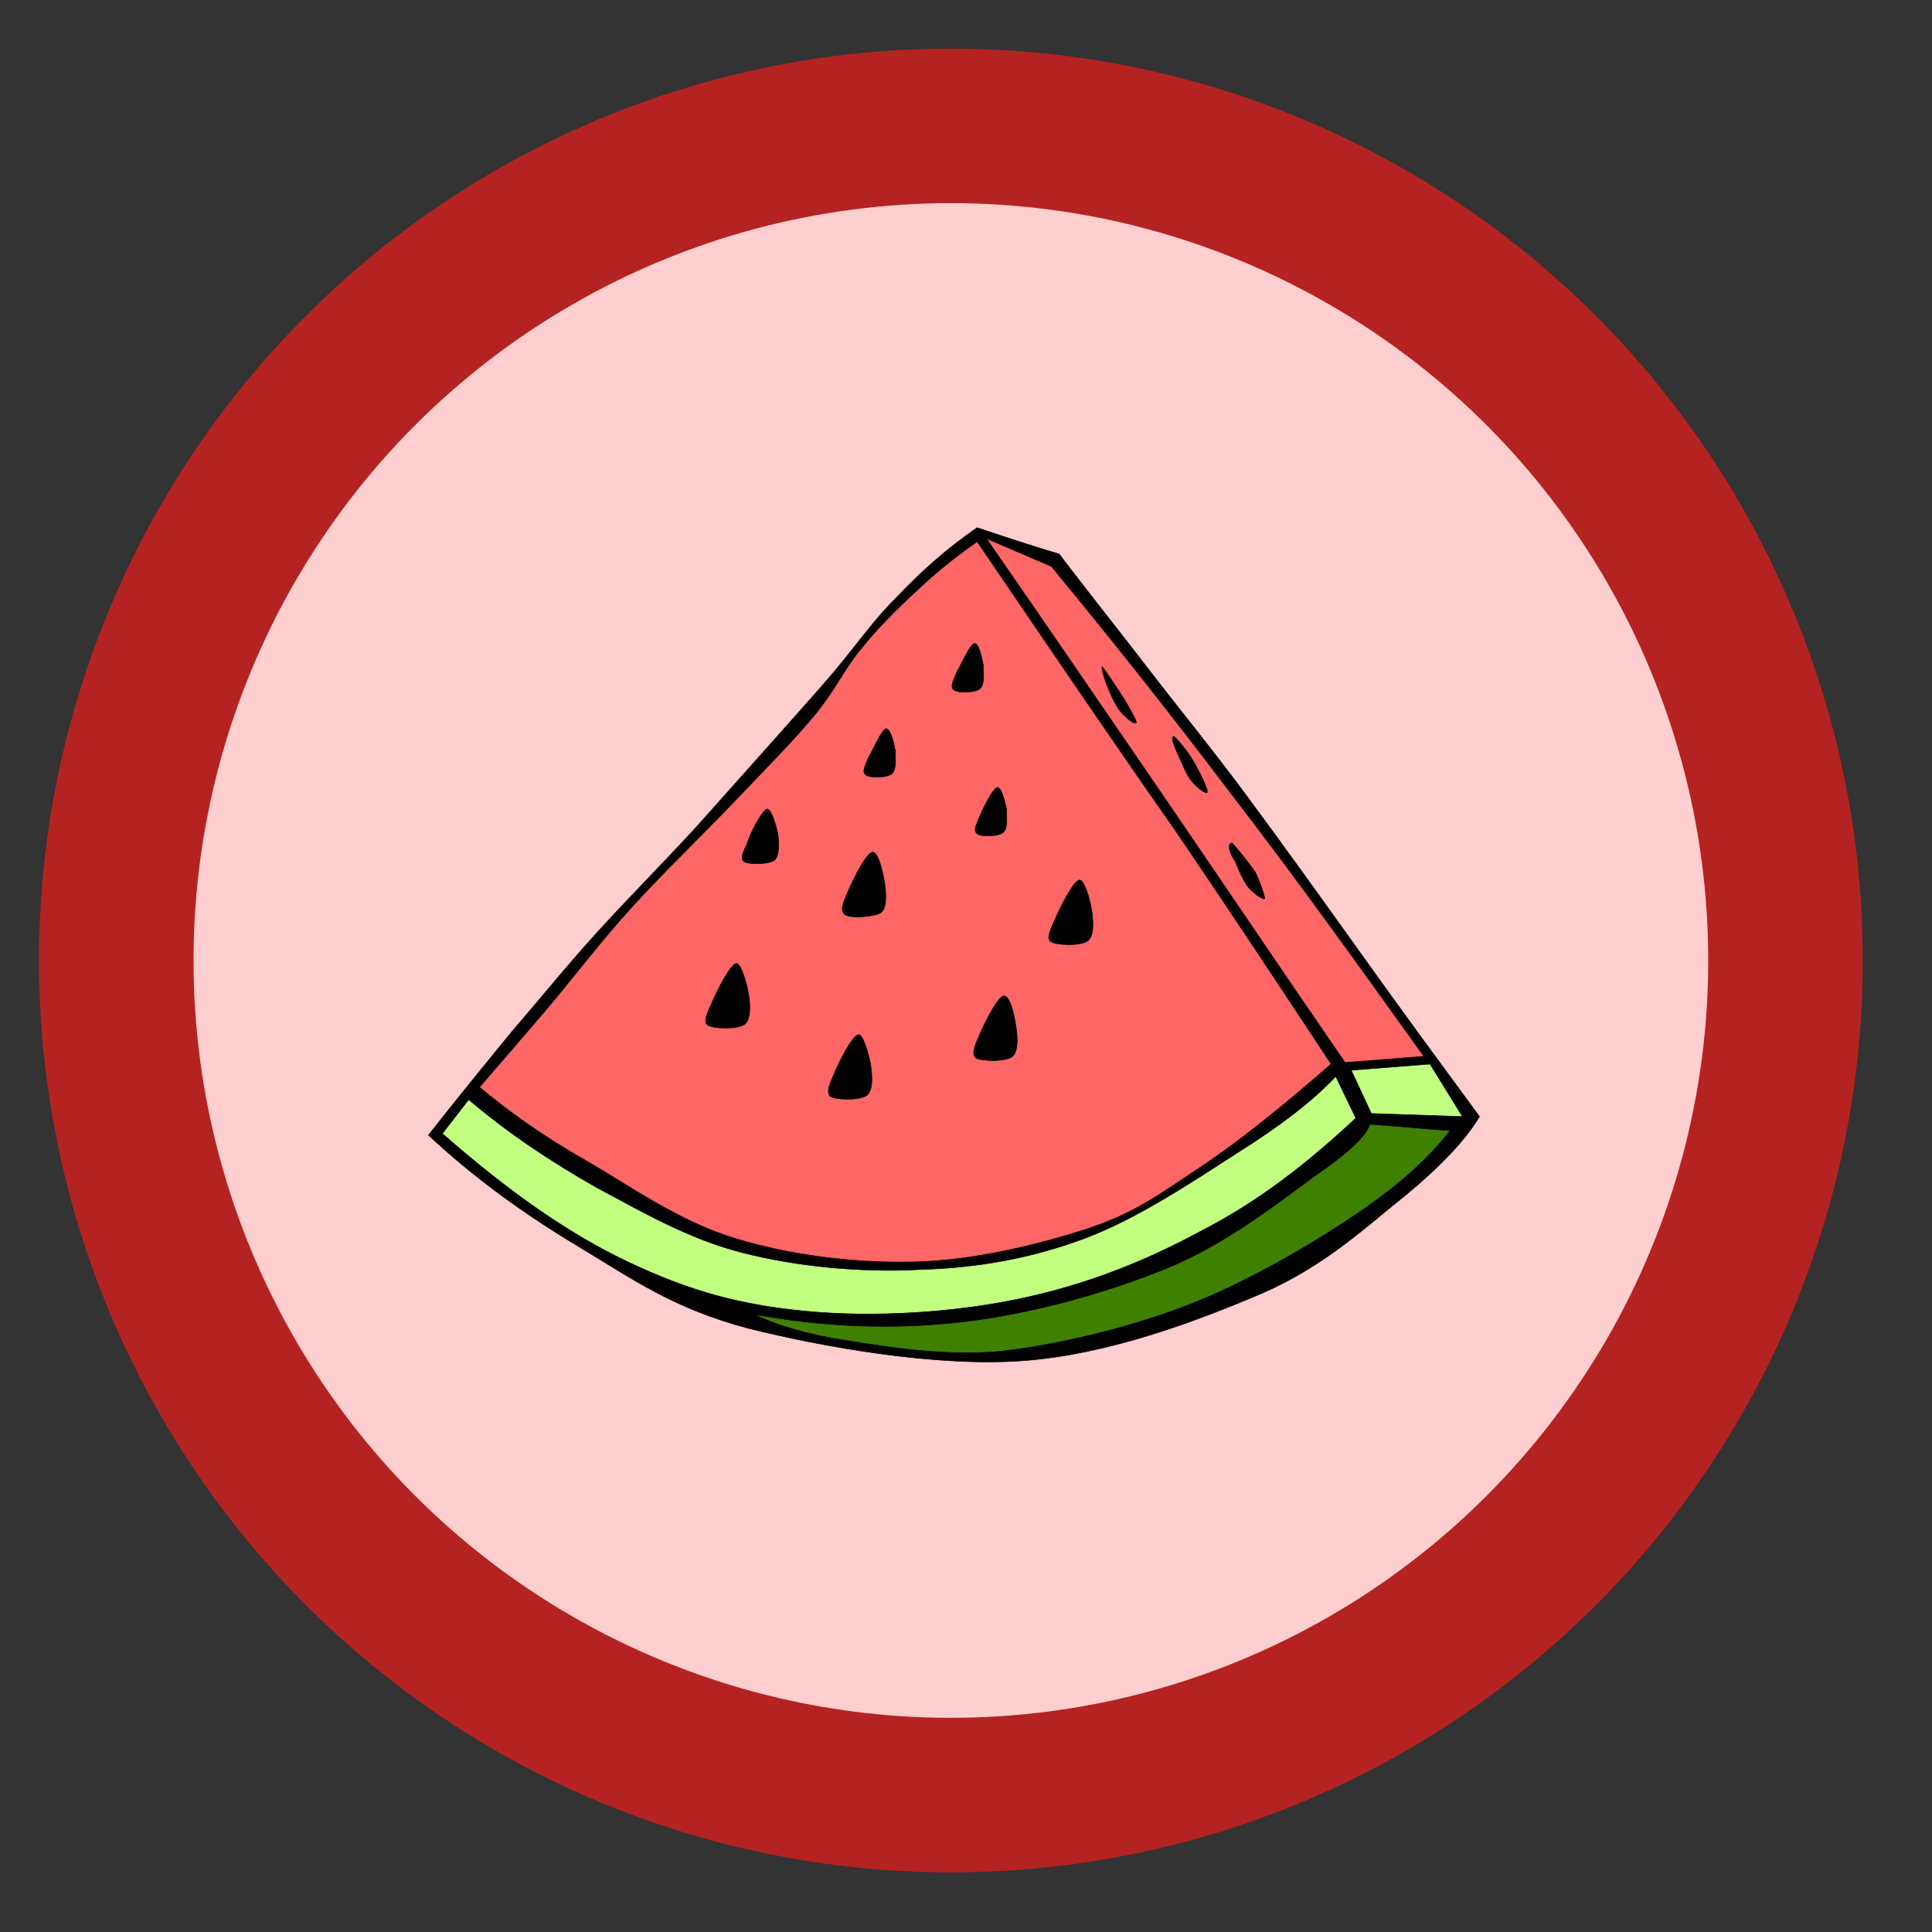 <?xml version="1.0" encoding="UTF-8" standalone="no"?>
<!-- Generator: Adobe Illustrator 22.0.1, SVG Export Plug-In . SVG Version: 6.00 Build 0)  -->

<svg
   version="1.1"
   id="Layer_1"
   x="0px"
   y="0px"
   viewBox="0 0 125 125"
   xml:space="preserve"
   sodipodi:docname="meloun_c.svg"
   inkscape:version="1.2 (dc2aedaf03, 2022-05-15)"
   width="125"
   height="125"
   xmlns:inkscape="http://www.inkscape.org/namespaces/inkscape"
   xmlns:sodipodi="http://sodipodi.sourceforge.net/DTD/sodipodi-0.dtd"
   xmlns:xlink="http://www.w3.org/1999/xlink"
   xmlns="http://www.w3.org/2000/svg"
   xmlns:svg="http://www.w3.org/2000/svg"><rect x="0" y="0" width="125" height="125" fill="#333333" stroke="none"/><defs
   id="defs23081"><clipPath
     id="SVGID_5_-4">
			<use
   xlink:href="#SVGID_4_-8"
   style="overflow:visible"
   id="use26799" />
		</clipPath><rect
     id="SVGID_4_-8"
     x="570"
     y="330.9"
     width="68.3"
     height="67" /></defs><sodipodi:namedview
   id="namedview23079"
   pagecolor="#ffffff"
   bordercolor="#000000"
   borderopacity="0.25"
   inkscape:showpageshadow="2"
   inkscape:pageopacity="0.0"
   inkscape:pagecheckerboard="0"
   inkscape:deskcolor="#d1d1d1"
   showgrid="false"
   inkscape:zoom="0.4022961"
   inkscape:cx="87.000595"
   inkscape:cy="31.071641"
   inkscape:window-width="1920"
   inkscape:window-height="991"
   inkscape:window-x="-9"
   inkscape:window-y="-9"
   inkscape:window-maximized="1"
   inkscape:current-layer="Layer_1" />
<style
   type="text/css"
   id="style22379">
	.st0{fill:none;stroke:#22B573;stroke-width:10;stroke-miterlimit:10;}
	.st1{fill:#FFFFFF;stroke:#22B573;stroke-width:10;stroke-miterlimit:10;}
	.st2{fill:#22B573;stroke:#22B573;stroke-miterlimit:10;}
	.st3{fill:#29ABE2;}
	.st4{fill:#FFFFFF;}
	.st5{fill:#DC1419;}
	.st6{fill:none;stroke:#7FFF00;stroke-width:29.6;stroke-linecap:round;stroke-linejoin:round;}
	.st7{fill:#DAA520;stroke:#B8860B;stroke-width:29.6;stroke-linecap:round;stroke-linejoin:round;}
	.st8{fill:#FAF0E6;stroke:#B8860B;stroke-width:29.6;stroke-linecap:round;stroke-linejoin:round;}
	.st9{fill:#FAF0E6;stroke:#FFE4C4;stroke-width:29.6;stroke-linecap:round;stroke-linejoin:round;}
	.st10{fill:url(#imagebot_86_2_);}
	.st11{fill:url(#imagebot_84_2_);}
	.st12{fill:url(#imagebot_82_2_);}
	.st13{fill:url(#imagebot_80_2_);}
	.st14{fill:url(#imagebot_78_2_);}
	.st15{fill:url(#imagebot_76_2_);}
	.st16{fill:url(#imagebot_74_2_);}
	.st17{fill:url(#imagebot_72_2_);}
	.st18{fill:url(#imagebot_70_2_);}
	.st19{fill:url(#imagebot_68_2_);}
	.st20{fill:url(#imagebot_66_2_);}
	.st21{fill:url(#imagebot_64_2_);}
	.st22{fill:url(#imagebot_62_2_);}
	.st23{fill:url(#imagebot_60_2_);}
	.st24{opacity:0.476;fill:#FFFFFF;}
	.st25{opacity:0.889;fill:#FFFFFF;}
	.st26{opacity:0.495;fill:#FFFFFF;}
	.st27{fill:#E1E9C4;}
	.st28{fill:#BA7C40;}
	.st29{fill:#B27236;}
	.st30{fill:#54321D;}
	.st31{fill:#412A1A;}
	.st32{fill:#211912;}
	.st33{fill:#E49E2E;}
	.st34{fill:#CD8E30;}
	.st35{fill:#EFA72C;}
	.st36{fill:#F7C14E;}
	.st37{fill:#7C4726;}
	.st38{fill:#CA9661;}
	.st39{fill:#A36530;}
	.st40{stroke:#000000;stroke-width:3.600000e-02;stroke-miterlimit:10;}
	.st41{fill:#FF6666;stroke:#000000;stroke-width:3.600000e-02;stroke-miterlimit:10;}
	.st42{fill:#C2FF80;stroke:#000000;stroke-width:3.600000e-02;stroke-miterlimit:10;}
	.st43{fill:#408000;stroke:#000000;stroke-width:3.600000e-02;stroke-miterlimit:10;}
	.st44{fill:url(#SVGID_1_);}
	.st45{clip-path:url(#SVGID_3_);}
	.st46{fill:#1A1919;}
	.st47{fill:#CFCDB2;}
	.st48{fill:#FF8000;stroke:#000000;stroke-width:3.600000e-02;stroke-miterlimit:10;}
	.st49{fill:#D40000;}
	.st50{clip-path:url(#SVGID_5_);}
	.st51{fill-opacity:0;}
	.st52{fill:#63F33A;}
	.st53{fill:#51C52F;}
	.st54{fill:none;stroke:#51C52F;stroke-width:24;stroke-linejoin:round;stroke-miterlimit:10;}
	.st55{fill:#D49D67;}
	.st56{fill:#DABA58;}
	.st57{fill:#EBEB87;}
	.st58{fill:#AB511F;}
	.st59{fill:#AFB6C5;}
	.st60{fill:#CACED9;}
	.st61{fill:#818EA1;}
	.st62{fill:#D3D7E0;}
	.st63{fill:#95A2B8;}
	.st64{fill:#5B677A;}
	.st65{fill:#99A1B5;}
	.st66{fill:#404040;}
	.st67{fill:#4D4D4D;}
	.st68{fill:#A54122;}
	.st69{fill:#D7E0E5;}
	.st70{fill:#1B1B1B;}
	.st71{fill:#E3856E;}
	.st72{fill:none;stroke:#FFFFFF;stroke-miterlimit:10;}
</style>



































<g
   id="g23048">
</g>
<g
   id="g23050">
</g>
<g
   id="g23052">
</g>
<g
   id="g23054">
</g>
<g
   id="g23056">
</g>
<g
   id="g23058">
</g>
<g
   id="g23060">
</g>
<g
   id="g23062">
</g>
<g
   id="g23064">
</g>
<g
   id="g23066">
</g>
<g
   id="g23068">
</g>
<g
   id="g23070">
</g>
<g
   id="g23072">
</g>
<g
   id="g23074">
</g>
<g
   id="g23076">
</g>
<circle
   class="st1"
   cx="61.522"
   cy="62.143"
   r="54"
   id="circle26380"
   style="fill:#ffcece;stroke:#b52222;stroke-width:10;stroke-miterlimit:10;stroke-opacity:1;fill-opacity:1" /><g
   id="g26680"
   transform="translate(-722.778,-227.757)">
	<g
   id="g26678">
		<path
   class="st40"
   d="m 786,261.9 c -1.9,1.3 -3.6,2.8 -5.3,4.6 -1.7,1.7 -2.6,3.2 -4.8,5.7 -2.2,2.5 -5.7,6.4 -8.1,9.1 -2.4,2.6 -4.4,4.6 -6.4,6.8 -2,2.2 -3.6,4.2 -5.5,6.4 -1.8,2.2 -3.6,4.4 -5.4,6.7 3,2.8 6.2,5.1 9.7,7.2 3.5,2.1 6.1,4 11,5.3 4.8,1.2 12.1,2.5 17.7,2.1 5.6,-0.4 11.4,-2.6 15.6,-4.4 4.1,-1.8 6.8,-4.4 9.2,-6.3 2.3,-1.9 3.9,-3.6 4.8,-5.1 -2.5,-3.4 -5,-6.8 -7.5,-10.3 -2.5,-3.5 -5.3,-7.4 -7.6,-10.5 -2.3,-3.1 -4.2,-5.4 -6.2,-8 -2,-2.6 -4,-5.1 -5.9,-7.6 -1.7,-0.5 -3.5,-1.1 -5.3,-1.7 z"
   id="path26642"
   style="stroke:#000000;stroke-width:0.036;stroke-miterlimit:10" />
		<path
   class="st41"
   d="m 786,262.8 c -1,0.7 -2.2,1.6 -3.4,2.7 -1.2,1.1 -2.8,2.6 -4,4.1 -1.2,1.4 -1.7,2.7 -3.1,4.4 -1.4,1.7 -3.2,3.5 -5.2,5.6 -2,2.1 -4.5,4.5 -6.6,6.8 -2.1,2.3 -3.9,4.7 -5.6,6.7 -1.7,2 -3.1,3.6 -4.3,5 1.8,1.5 4,3.1 6.8,4.7 2.8,1.6 6.1,4 9.8,5.1 3.6,1.1 7.8,1.6 11.6,1.5 3.8,-0.1 7.9,-1.1 11,-2.1 3.1,-1 4.7,-2.2 7.4,-4 2.7,-1.8 5.4,-4 8.5,-6.7 -2.9,-4.4 -6.2,-9.4 -10,-15 -4,-5.7 -8.2,-11.9 -12.9,-18.8 z"
   id="path26644"
   style="fill:#ff6666;stroke:#000000;stroke-width:0.036;stroke-miterlimit:10" />
		<path
   class="st41"
   d="m 786.6,262.6 4.2,1.8 c 3.8,4.6 7.7,9.5 11.7,14.8 4.1,5.3 8.1,10.9 12.4,16.9 l -5.1,0.4 c -4.2,-6.1 -8.1,-11.9 -12,-17.6 -3.9,-5.7 -7.6,-11.1 -11.2,-16.3 z"
   id="path26646"
   style="fill:#ff6666;stroke:#000000;stroke-width:0.036;stroke-miterlimit:10" />
		<path
   class="st42"
   d="m 815.3,296.6 -5.1,0.4 1.3,2.8 5.9,0.2 z"
   id="path26648"
   style="fill:#c2ff80;stroke:#000000;stroke-width:0.036;stroke-miterlimit:10" />
		<path
   class="st43"
   d="m 811.4,300.5 c -0.2,0.7 -1.3,1.8 -3.5,3.3 -2.2,1.6 -5.7,4.4 -9.6,6 -3.9,1.6 -8.9,3 -13.4,3.5 -4.5,0.5 -8.9,0.3 -13.3,-0.5 1.4,0.7 3.4,1.3 6,1.7 2.6,0.4 6.1,1 9.8,0.7 3.6,-0.4 7.9,-1.4 11.7,-2.8 3.8,-1.4 7.8,-3.7 10.7,-5.6 2.9,-1.9 5.2,-3.8 6.8,-5.9 -1.8,-0.1 -3.5,-0.3 -5.2,-0.4 z"
   id="path26650"
   style="fill:#408000;stroke:#000000;stroke-width:0.036;stroke-miterlimit:10" />
		<path
   class="st42"
   d="m 809.2,297.4 1.3,2.7 c -3.1,2.9 -6.3,5.4 -10,7.3 -3.7,2 -7.5,3.5 -11.8,4.4 -4.3,0.9 -9.4,1.2 -13.7,0.8 -4.3,-0.4 -7.6,-1.3 -11.6,-3.2 -4,-1.9 -7.9,-4.7 -12,-8.3 l 1.7,-2.2 c 2.6,2.2 5.3,4 8.3,5.7 3,1.6 5.9,3.3 9.4,4.2 3.5,0.9 7.7,1.3 11.4,1.1 3.7,-0.1 7.2,-0.7 10.7,-2 3.5,-1.3 7.2,-3.8 10,-5.6 2.7,-1.7 4.8,-3.3 6.3,-4.9 z"
   id="path26652"
   style="fill:#c2ff80;stroke:#000000;stroke-width:0.036;stroke-miterlimit:10" />
		<path
   class="st40"
   d="m 779.2,282.9 c -0.4,0.1 -1.2,1.7 -1.5,2.4 -0.3,0.7 -0.6,1.3 -0.3,1.6 0.3,0.3 1.9,0.2 2.4,-0.1 0.4,-0.4 0.3,-1.4 0.2,-2 -0.1,-0.6 -0.4,-2 -0.8,-1.9 z"
   id="path26654"
   style="stroke:#000000;stroke-width:0.036;stroke-miterlimit:10" />
		<path
   class="st40"
   d="m 794.4,272.1 c 0.2,0.5 0.5,1.2 0.8,1.6 0.3,0.4 1,1 1.1,0.8 0,-0.2 -0.7,-1.4 -1.1,-2 -0.4,-0.6 -1,-1.5 -1.1,-1.6 -0.1,0 0.1,0.7 0.3,1.2 z"
   id="path26656"
   style="stroke:#000000;stroke-width:0.036;stroke-miterlimit:10" />
		<path
   class="st40"
   d="m 799,276.6 c 0.2,0.4 0.5,1.2 0.8,1.6 0.3,0.4 1,1 1.1,0.8 0,-0.3 -0.7,-1.7 -1.1,-2.3 -0.4,-0.6 -1,-1.3 -1.1,-1.3 -0.2,0.1 0.1,0.7 0.3,1.2 z"
   id="path26658"
   style="stroke:#000000;stroke-width:0.036;stroke-miterlimit:10" />
		<path
   class="st40"
   d="m 802.7,283.5 c 0.2,0.5 0.5,1.2 0.8,1.6 0.3,0.4 1,0.9 1.1,0.8 0,-0.2 -0.3,-1.1 -0.6,-1.7 -0.4,-0.6 -1.3,-1.7 -1.5,-1.9 -0.4,0 -0.1,0.8 0.2,1.2 z"
   id="path26660"
   style="stroke:#000000;stroke-width:0.036;stroke-miterlimit:10" />
		<path
   class="st40"
   d="m 792.6,284.7 c -0.4,0.1 -1.2,1.7 -1.5,2.4 -0.3,0.7 -0.7,1.4 -0.3,1.6 0.3,0.2 1.9,0.3 2.4,-0.1 0.4,-0.4 0.3,-1.4 0.2,-2 -0.1,-0.7 -0.5,-2 -0.8,-1.9 z"
   id="path26662"
   style="stroke:#000000;stroke-width:0.036;stroke-miterlimit:10" />
		<path
   class="st40"
   d="m 787.7,292.2 c -0.4,0.1 -1.2,1.7 -1.5,2.4 -0.3,0.7 -0.6,1.3 -0.3,1.6 0.3,0.2 1.9,0.3 2.4,-0.1 0.4,-0.4 0.3,-1.4 0.2,-2 -0.1,-0.7 -0.4,-2 -0.8,-1.9 z"
   id="path26664"
   style="stroke:#000000;stroke-width:0.036;stroke-miterlimit:10" />
		<path
   class="st40"
   d="m 770.4,290.1 c -0.4,0.1 -1.2,1.7 -1.5,2.4 -0.3,0.7 -0.7,1.4 -0.3,1.6 0.3,0.2 1.9,0.3 2.4,-0.1 0.4,-0.4 0.3,-1.4 0.2,-2 -0.1,-0.6 -0.5,-2 -0.8,-1.9 z"
   id="path26666"
   style="stroke:#000000;stroke-width:0.036;stroke-miterlimit:10" />
		<path
   class="st40"
   d="m 772.4,280.1 c -0.3,0.1 -1,1.4 -1.2,2 -0.2,0.6 -0.6,1.1 -0.3,1.4 0.3,0.2 1.6,0.2 2,-0.1 0.3,-0.3 0.3,-1.1 0.2,-1.7 -0.1,-0.5 -0.4,-1.6 -0.7,-1.6 z"
   id="path26668"
   style="stroke:#000000;stroke-width:0.036;stroke-miterlimit:10" />
		<path
   class="st40"
   d="m 780.1,274.9 c -0.3,0.1 -0.8,1.3 -1.1,1.8 -0.2,0.5 -0.5,1 -0.2,1.2 0.2,0.2 1.4,0.2 1.7,-0.1 0.3,-0.3 0.2,-1 0.2,-1.5 -0.1,-0.5 -0.3,-1.4 -0.6,-1.4 z"
   id="path26670"
   style="stroke:#000000;stroke-width:0.036;stroke-miterlimit:10" />
		<path
   class="st40"
   d="m 785.8,269.4 c -0.3,0.1 -0.8,1.3 -1.1,1.8 -0.2,0.5 -0.5,1 -0.2,1.2 0.2,0.2 1.4,0.2 1.7,-0.1 0.3,-0.3 0.2,-1 0.2,-1.5 -0.1,-0.5 -0.3,-1.5 -0.6,-1.4 z"
   id="path26672"
   style="stroke:#000000;stroke-width:0.036;stroke-miterlimit:10" />
		<path
   class="st40"
   d="m 787.3,278.7 c -0.3,0.1 -0.9,1.3 -1.1,1.8 -0.2,0.5 -0.5,1 -0.2,1.2 0.2,0.2 1.4,0.2 1.7,-0.1 0.3,-0.3 0.2,-1 0.2,-1.5 -0.1,-0.4 -0.3,-1.4 -0.6,-1.4 z"
   id="path26674"
   style="stroke:#000000;stroke-width:0.036;stroke-miterlimit:10" />
		<path
   class="st40"
   d="m 778.3,294.7 c -0.4,0.1 -1.2,1.7 -1.5,2.4 -0.3,0.7 -0.6,1.3 -0.3,1.6 0.3,0.2 1.9,0.3 2.4,-0.1 0.4,-0.4 0.3,-1.4 0.2,-2 -0.1,-0.6 -0.5,-2 -0.8,-1.9 z"
   id="path26676"
   style="stroke:#000000;stroke-width:0.036;stroke-miterlimit:10" />
	</g>
</g></svg>
